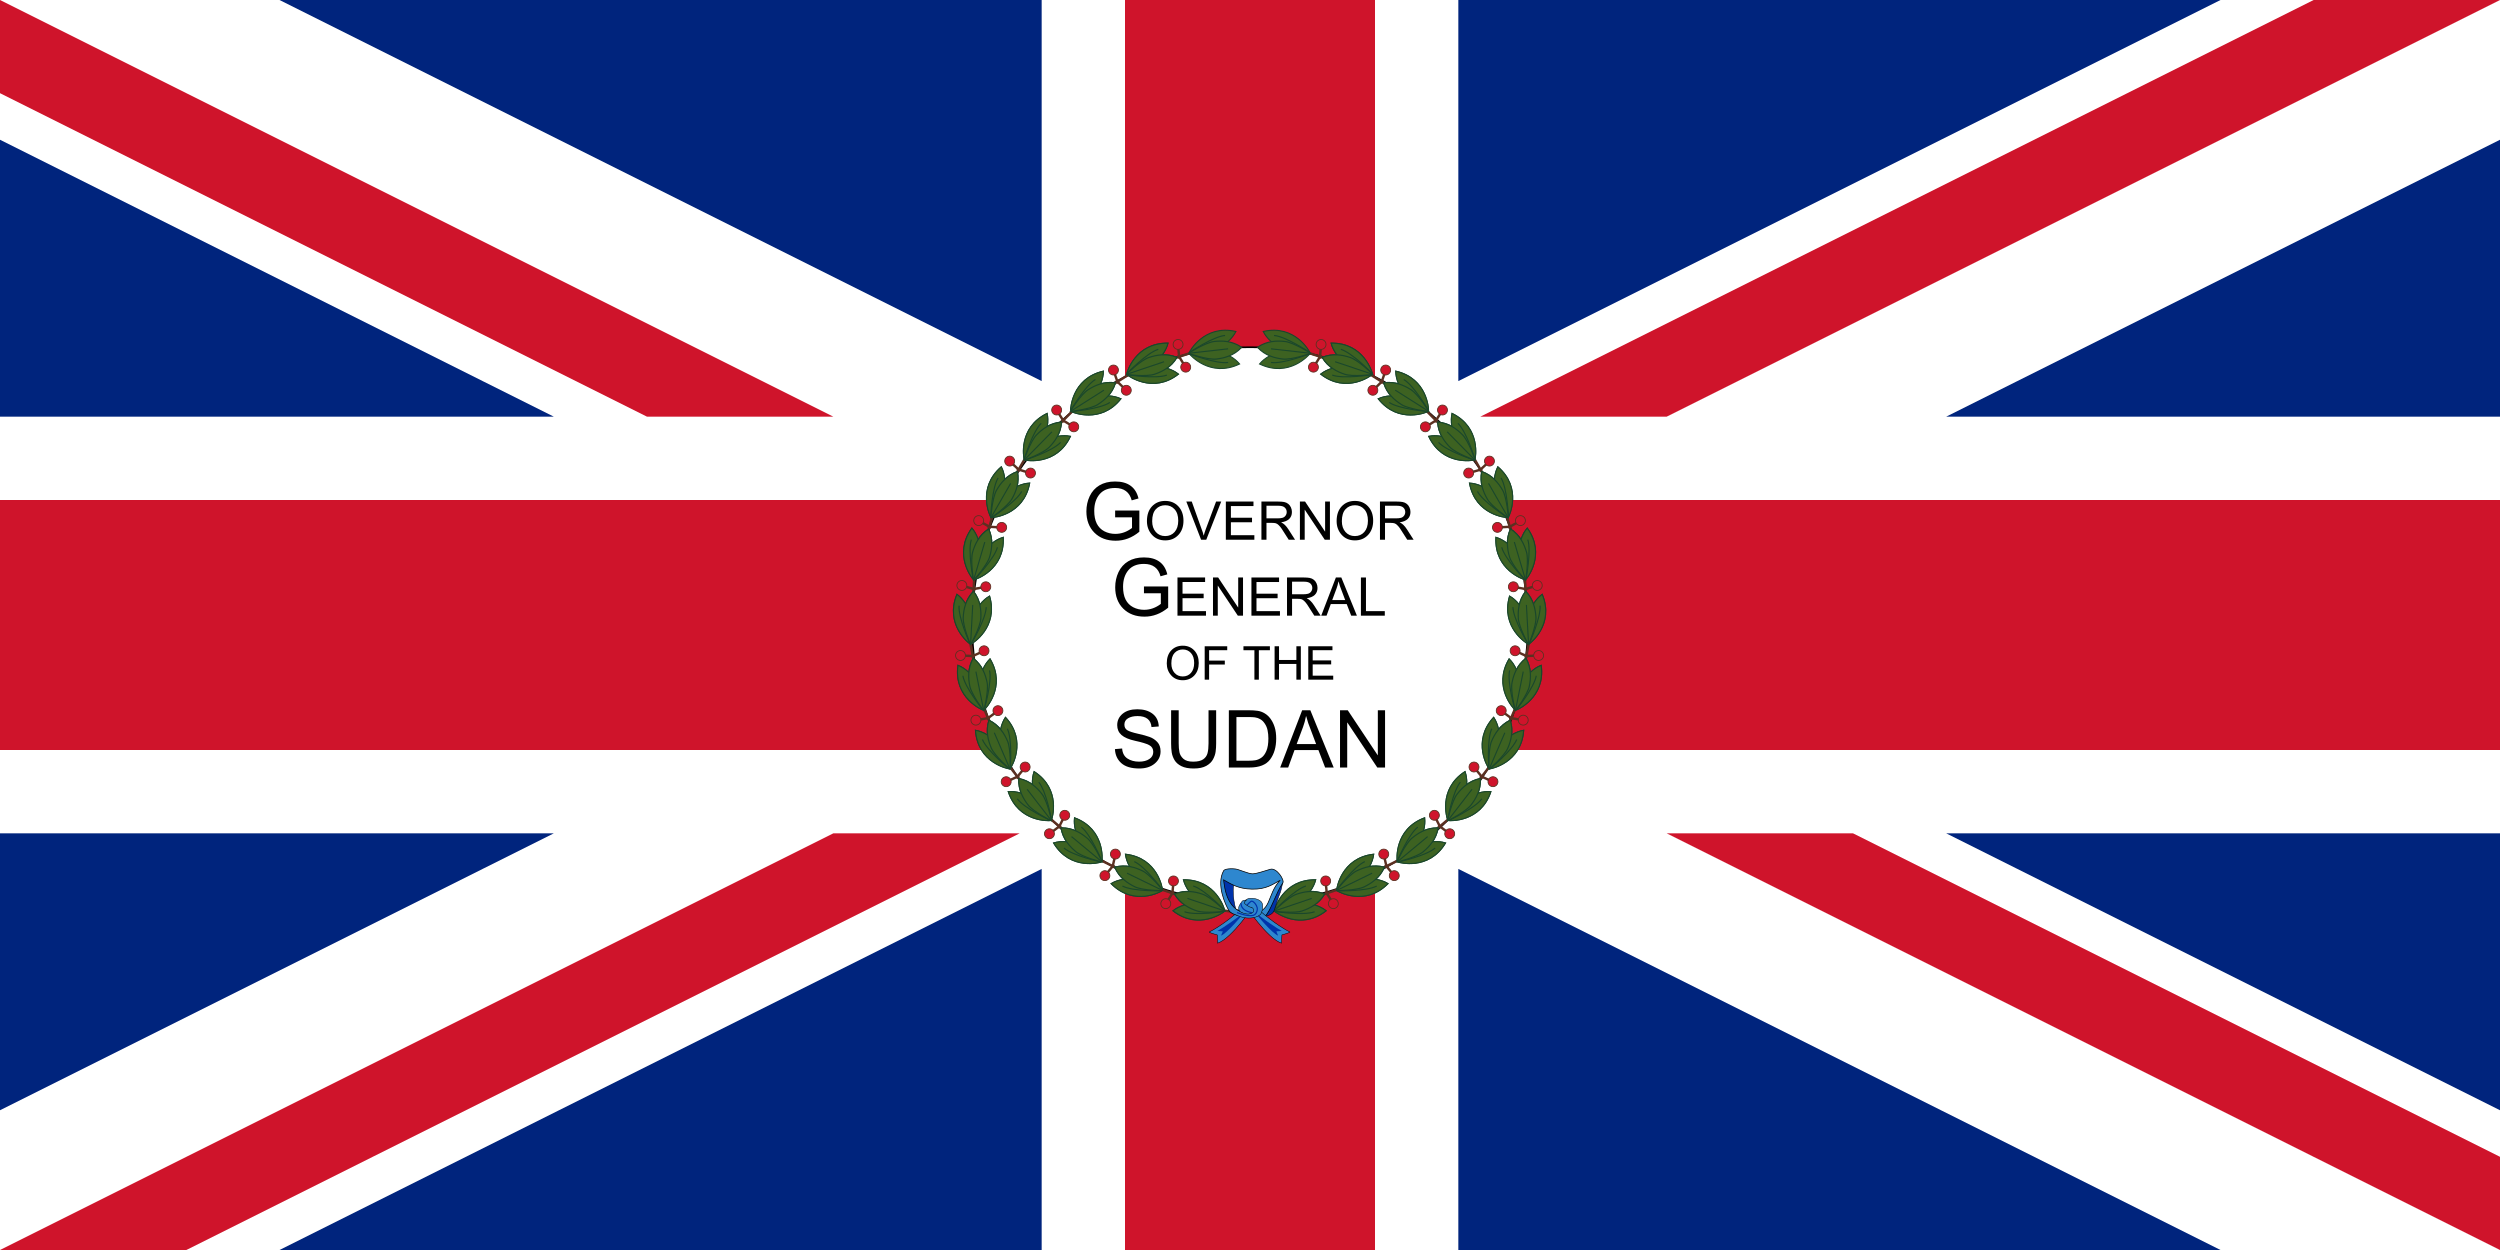 <?xml version="1.0" encoding="UTF-8" standalone="no"?>
<!-- Created with Inkscape (http://www.inkscape.org/) -->

<svg
   version="1.0"
   width="1500"
   height="750"
   id="Flag of the United Kingdom"
   sodipodi:version="0.32"
   inkscape:version="1.1.1 (3bf5ae0d25, 2021-09-20)"
   sodipodi:docname="Flag_of_the_Governor-General_of_the_Anglo-Egyptian_Sudan.svg"
   xmlns:inkscape="http://www.inkscape.org/namespaces/inkscape"
   xmlns:sodipodi="http://sodipodi.sourceforge.net/DTD/sodipodi-0.dtd"
   xmlns:xlink="http://www.w3.org/1999/xlink"
   xmlns="http://www.w3.org/2000/svg"
   xmlns:svg="http://www.w3.org/2000/svg"
   xmlns:rdf="http://www.w3.org/1999/02/22-rdf-syntax-ns#"
   xmlns:cc="http://creativecommons.org/ns#"
   xmlns:dc="http://purl.org/dc/elements/1.1/">
  <sodipodi:namedview
     inkscape:window-height="1046"
     inkscape:window-width="1824"
     inkscape:pageshadow="2"
     inkscape:pageopacity="0.0"
     guidetolerance="10.0"
     gridtolerance="10.0"
     objecttolerance="10.0"
     borderopacity="1.0"
     bordercolor="#666666"
     pagecolor="#ffffff"
     id="base"
     showguides="true"
     inkscape:guide-bbox="true"
     inkscape:zoom="0.86508036"
     inkscape:cx="749.06336"
     inkscape:cy="377.99956"
     inkscape:window-x="85"
     inkscape:window-y="-11"
     inkscape:current-layer="Flag of the United Kingdom"
     showgrid="false"
     inkscape:window-maximized="1"
     inkscape:pagecheckerboard="0" />
  <defs
     id="defs32973" />
  <rect
     width="1500"
     height="750"
     x="0"
     y="0"
     style="fill:#00247d"
     id="rect32961" />
  <g
     id="upper_half">
    <polygon
       points="0,0 167.705,0 625,228.647 625,0 675,0 750,325 0,300 0,250 332.295,250 0,83.853 0,0 "
       style="fill:#ffffff;fill-opacity:1"
       id="upper_left_white" />
    <use
       transform="matrix(-1,0,0,1,1500,0)"
       id="use32965"
       x="0"
       y="0"
       width="1500"
       height="750"
       xlink:href="#upper_left_white" />
    <path
       d="M 0,0 L 500,250 L 388.197,250 L 0,55.902 L 0,0 z M 1500,0 L 1000,250 L 888.197,250 L 1388.197,0 L 1500,0 z "
       style="fill:#cf142b"
       id="upper_red_diagonals" />
  </g>
  <use
     transform="matrix(-1,0,0,-1,1500,750)"
     id="use32968"
     x="0"
     y="0"
     width="1500"
     height="750"
     xlink:href="#upper_half" />
  <path
     d="M 675,0 L 825,0 L 825,300 L 1500,300 L 1500,450 L 825,450 L 825,750 L 675,750 L 675,450 L 0,450 L 0,300 L 675,300 L 675,0 z "
     style="fill:#cf142b"
     id="path32970" />
  <path
     d="M 916.667,375 C 916.667,467.047 842.048,541.667 750.001,541.667 C 657.953,541.667 583.334,467.047 583.334,375 C 583.334,282.953 657.953,208.333 750.001,208.333 C 842.048,208.333 916.667,282.953 916.667,375 L 916.667,375 z "
     style="fill:#ffffff;fill-opacity:1;fill-rule:evenodd;stroke:#000000;stroke-width:1;stroke-miterlimit:4;stroke-dasharray:none;stroke-opacity:1"
     id="path16179" />
  <g
     transform="matrix(0.664,0,0,0.664,1561.559,-227.509)"
     id="g39697">
    <rect
       width="51.697"
       height="25.586"
       x="-1248.46"
       y="1140.965"
       style="fill:#ffffff;fill-opacity:1;fill-rule:evenodd;stroke:none;stroke-width:0.312;stroke-miterlimit:4;stroke-dasharray:none;stroke-opacity:1"
       id="rect33864" />
    <g
       transform="translate(312.903,-359.784)"
       id="g32878">
      <g
         transform="translate(-757.98,954.531)"
         id="g17735">
        <rect
           width="33.926"
           height="2.283"
           rx="0.256"
           ry="0.256"
           x="-862.823"
           y="451.586"
           transform="matrix(0.989,-0.148,0.148,0.989,0,0)"
           style="fill:#5c3021;fill-opacity:1;fill-rule:evenodd;stroke:none;stroke-width:1;stroke-miterlimit:4;stroke-dasharray:none;stroke-opacity:1"
           id="rect17799" />
        <g
           transform="matrix(0.32,0.947,-0.947,0.32,-329.172,439.296)"
           id="g16183">
          <g
             transform="matrix(0.919,0,0,0.919,-114.097,-103.541)"
             id="g16185">
            <rect
               width="2.449"
               height="33.627"
               x="110.339"
               y="529.249"
               style="fill:#5c3021;fill-opacity:1;fill-rule:evenodd;stroke:none;stroke-width:5;stroke-miterlimit:4;stroke-dasharray:none;stroke-opacity:1"
               id="rect16187" />
            <g
               transform="matrix(0.226,-0.974,0.974,0.226,-504.222,701.839)"
               id="g16189">
              <rect
                 width="15.372"
                 height="2.402"
                 x="550.599"
                 y="-294.717"
                 transform="matrix(0,1,-1,0,0,0)"
                 style="fill:#5c3021;fill-opacity:1;fill-rule:evenodd;stroke:none;stroke-width:1;stroke-miterlimit:4;stroke-dasharray:none;stroke-opacity:1"
                 id="rect16191" />
              <path
                 d="M 308.408,497.516 C 308.41,499.577 307.312,501.482 305.527,502.514 C 303.743,503.545 301.544,503.545 299.759,502.514 C 297.975,501.482 296.876,499.577 296.879,497.516 C 296.876,495.455 297.975,493.55 299.759,492.519 C 301.544,491.488 303.743,491.488 305.527,492.519 C 307.312,493.55 308.41,495.455 308.408,497.516 L 308.408,497.516 z "
                 transform="matrix(0.847,0,0,0.847,37.287,130.585)"
                 style="fill:#cf142b;fill-opacity:1;fill-rule:evenodd;stroke:#5c3021;stroke-width:1;stroke-miterlimit:4;stroke-dasharray:none;stroke-opacity:1"
                 id="path16193" />
            </g>
            <g
               transform="matrix(-0.226,-0.974,-0.974,0.226,727.349,701.839)"
               id="use16195">
              <rect
                 width="15.372"
                 height="2.402"
                 x="550.599"
                 y="-294.717"
                 transform="matrix(0,1,-1,0,0,0)"
                 style="fill:#5c3021;fill-opacity:1;fill-rule:evenodd;stroke:none;stroke-width:1;stroke-miterlimit:4;stroke-dasharray:none;stroke-opacity:1"
                 id="rect38041" />
              <path
                 d="M 308.408,497.516 C 308.41,499.577 307.312,501.482 305.527,502.514 C 303.743,503.545 301.544,503.545 299.759,502.514 C 297.975,501.482 296.876,499.577 296.879,497.516 C 296.876,495.455 297.975,493.55 299.759,492.519 C 301.544,491.488 303.743,491.488 305.527,492.519 C 307.312,493.55 308.41,495.455 308.408,497.516 L 308.408,497.516 z "
                 transform="matrix(0.847,0,0,0.847,37.287,130.585)"
                 style="fill:#cf142b;fill-opacity:1;fill-rule:evenodd;stroke:#5c3021;stroke-width:1;stroke-miterlimit:4;stroke-dasharray:none;stroke-opacity:1"
                 id="path38043" />
            </g>
          </g>
          <g
             transform="matrix(1.028,0,0,0.948,-126.192,-121.54)"
             id="g16197">
            <g
               transform="matrix(0.998,-5.516494e-2,5.516494e-2,0.998,-132.658,50.823)"
               id="g16199">
              <path
                 d="M 201.956,513.098 C 190.744,542.205 212.766,559.966 212.766,559.966 C 212.766,559.966 217.629,547.393 215.443,537.734 C 211.512,520.373 203.274,514.222 201.956,513.098 z "
                 style="fill:#3d6221;fill-opacity:1;fill-rule:evenodd;stroke:#1a472b;stroke-width:1px;stroke-linecap:butt;stroke-linejoin:miter;stroke-opacity:1"
                 id="path16201" />
              <path
                 d="M 203.783,523.897 C 202.823,535.052 213.01,559.783 213.01,559.783"
                 style="fill:none;fill-opacity:0.75;fill-rule:evenodd;stroke:#1a472b;stroke-width:1.027px;stroke-linecap:butt;stroke-linejoin:miter;stroke-opacity:1"
                 id="path16203" />
            </g>
            <g
               transform="matrix(-0.998,-5.516494e-2,-5.516494e-2,0.998,355.785,50.823)"
               id="use16205">
              <path
                 d="M 201.956,513.098 C 190.744,542.205 212.766,559.966 212.766,559.966 C 212.766,559.966 217.629,547.393 215.443,537.734 C 211.512,520.373 203.274,514.222 201.956,513.098 z "
                 style="fill:#3d6221;fill-opacity:1;fill-rule:evenodd;stroke:#1a472b;stroke-width:1px;stroke-linecap:butt;stroke-linejoin:miter;stroke-opacity:1"
                 id="path38029" />
              <path
                 d="M 203.783,523.897 C 202.823,535.052 213.01,559.783 213.01,559.783"
                 style="fill:none;fill-opacity:0.75;fill-rule:evenodd;stroke:#1a472b;stroke-width:1.027px;stroke-linecap:butt;stroke-linejoin:miter;stroke-opacity:1"
                 id="path38031" />
            </g>
            <g
               transform="translate(-103.264,37.365)"
               id="g16207">
              <path
                 d="M 207.062,536.125 C 207.062,543.906 214.483,561.636 214.812,561.125 C 215.147,561.643 222.594,543.92 222.594,536.125 C 222.594,528.33 221.412,518.958 214.827,510.611 C 208.212,519.017 207.062,528.301 207.062,536.125 z "
                 style="fill:#3d6221;fill-opacity:1;fill-rule:evenodd;stroke:#1a472b;stroke-width:1.059px;stroke-linecap:butt;stroke-linejoin:miter;stroke-opacity:1"
                 id="path16209" />
              <path
                 d="M 214.828,562.028 L 214.828,523.644"
                 style="fill:none;fill-opacity:0.75;fill-rule:evenodd;stroke:#1a472b;stroke-width:1px;stroke-linecap:butt;stroke-linejoin:miter;stroke-opacity:1"
                 id="path16211" />
            </g>
          </g>
          <use
             id="use17723"
             x="0"
             y="0"
             width="744.094"
             height="1052.362"
             xlink:href="#g16197" />
        </g>
        <use
           transform="matrix(0.992,-0.127,0.127,0.992,-22.261,-109.935)"
           id="use17701"
           x="0"
           y="0"
           width="744.094"
           height="1052.362"
           xlink:href="#g16183" />
        <use
           transform="matrix(0.933,-0.359,0.359,0.933,-144.519,-277.324)"
           id="use17703"
           x="0"
           y="0"
           width="744.094"
           height="1052.362"
           xlink:href="#g16183" />
        <use
           transform="matrix(0.833,-0.553,0.553,0.833,-285.117,-404.054)"
           id="use17705"
           x="0"
           y="0"
           width="744.094"
           height="1052.362"
           xlink:href="#g16183" />
        <use
           transform="matrix(0.669,-0.743,0.743,0.669,-480.11,-500.449)"
           id="use17707"
           x="0"
           y="0"
           width="744.094"
           height="1052.362"
           xlink:href="#g16183" />
        <use
           transform="matrix(0.5,-0.866,0.866,0.5,-654.239,-549.813)"
           id="use17709"
           x="0"
           y="0"
           width="744.094"
           height="1052.362"
           xlink:href="#g16183" />
        <use
           transform="matrix(0.268,-0.963,0.963,0.268,-873.025,-550.216)"
           id="use17711"
           x="0"
           y="0"
           width="744.094"
           height="1052.362"
           xlink:href="#g16183" />
        <use
           transform="matrix(3.920847e-2,-0.999,0.999,3.920847e-2,-1069.139,-504.955)"
           id="use17713"
           x="0"
           y="0"
           width="744.094"
           height="1052.362"
           xlink:href="#g16183" />
        <use
           transform="matrix(-0.194,-0.981,0.981,-0.194,-1250.654,-414.442)"
           id="use17715"
           x="0"
           y="0"
           width="744.094"
           height="1052.362"
           xlink:href="#g16183" />
        <use
           transform="matrix(-0.436,-0.9,0.9,-0.436,-1417.225,-267.165)"
           id="use17717"
           x="0"
           y="0"
           width="744.094"
           height="1052.362"
           xlink:href="#g16183" />
        <use
           transform="matrix(-0.629,-0.777,0.777,-0.629,-1534.575,-108.04)"
           id="use17719"
           x="0"
           y="0"
           width="744.094"
           height="1052.362"
           xlink:href="#g16183" />
        <use
           transform="matrix(-0.796,-0.605,0.605,-0.796,-1613.079,83.82)"
           id="use17721"
           x="0"
           y="0"
           width="744.094"
           height="1052.362"
           xlink:href="#g16183" />
        <use
           transform="matrix(0.112,-0.994,0.994,0.112,-1164.682,5.693)"
           id="use17729"
           x="0"
           y="0"
           width="744.094"
           height="1052.362"
           xlink:href="#g16197" />
      </g>
      <use
         transform="matrix(-1,0,0,1,-3071.031,0)"
         id="use17765"
         x="0"
         y="0"
         width="744.094"
         height="1052.362"
         xlink:href="#g17735" />
      <g
         transform="translate(0,0.707)"
         id="g32863">
        <g
           transform="matrix(2.183,0.236,-0.236,2.183,-380.805,-580.534)"
           id="g27432">
          <path
             d="M -423.38,1009.494 C -429.302,1016.211 -434.782,1019.924 -435.313,1020.189 C -435.843,1020.454 -431.954,1021.073 -431.954,1021.073 L -431.424,1024.431 C -425.767,1021.868 -418.165,1007.196 -418.165,1007.196 L -423.38,1009.494 z "
             style="fill:#2e87cf;fill-opacity:1;fill-rule:evenodd;stroke:#000000;stroke-width:0.2;stroke-linecap:butt;stroke-linejoin:miter;stroke-miterlimit:4;stroke-dasharray:none;stroke-opacity:1"
             id="path25682" />
          <path
             d="M -422.466,1011.23 C -429.14,1017.473 -432.064,1019.433 -432.064,1019.433 L -429.839,1019.363 L -430.355,1021.181 C -430.355,1021.181 -432.481,1022.147 -430.355,1021.181 C -428.229,1020.215 -422.226,1011.517 -422.466,1011.23 z "
             style="fill:#0033ab;fill-opacity:1;fill-rule:evenodd;stroke:none;stroke-width:1px;stroke-linecap:butt;stroke-linejoin:miter;stroke-opacity:1"
             id="path26557" />
        </g>
        <g
           transform="matrix(2.195,0,0,2.195,-566.016,-695.446)"
           id="g25677">
          <path
             d="M -447.75,998.737 C -449.625,1004.362 -447,1011.987 -447,1011.987 L -450.375,1008.987 L -452.875,1000.862 L -452.5,997.112 L -447.75,998.737 z "
             style="fill:#0033ab;fill-opacity:1;fill-rule:evenodd;stroke:#000000;stroke-width:0.2;stroke-linecap:butt;stroke-linejoin:miter;stroke-miterlimit:4;stroke-dasharray:none;stroke-opacity:1"
             id="path22181" />
          <path
             d="M -436.064,1013.825 C -431.998,1013.383 -431.689,1011.615 -431.424,1010.82 C -431.158,1010.024 -429.479,1004.809 -429.125,1004.146 C -428.772,1003.483 -428.021,999.727 -428.021,999.727 L -431.556,1003.837 L -436.064,1013.825 z "
             style="fill:#0033ab;fill-opacity:1;fill-rule:evenodd;stroke:#000000;stroke-width:0.2;stroke-linecap:butt;stroke-linejoin:miter;stroke-miterlimit:4;stroke-dasharray:none;stroke-opacity:1"
             id="path24802" />
          <path
             d="M -449.469,994.156 C -450.682,994.188 -451.958,994.4 -452.344,994.938 C -452.353,994.952 -452.367,994.985 -452.375,995 C -455.5,1000.625 -451.625,1009 -450.25,1011.25 C -448.875,1013.5 -444.875,1013.5 -444.875,1013.5 C -444.875,1013.5 -437.148,1014.731 -435.273,1013.559 C -433.273,1012.309 -430.625,1003.625 -428,1000 C -427.194,998.886 -430.5,993.625 -433.125,994.375 C -435.75,995.125 -438.875,996.25 -440.5,996.25 C -442.125,996.25 -446.25,994.375 -447.5,994.25 C -447.969,994.203 -448.713,994.136 -449.469,994.156 z M -429.062,998.875 C -434.868,1004.878 -432.179,1012.5 -441.5,1012.5 C -450.946,1012.5 -451.963,1002.134 -452.375,998.719 C -449.537,1000.303 -446.516,1002.445 -440.656,1002.547 C -434.797,1002.649 -432.257,1000.622 -429.062,998.875 z "
             style="fill:#2e87cf;fill-opacity:1;fill-rule:evenodd;stroke:#000000;stroke-width:0.3;stroke-linecap:butt;stroke-linejoin:miter;stroke-miterlimit:4;stroke-dasharray:none;stroke-opacity:1"
             id="path18679" />
        </g>
        <use
           transform="matrix(-1,0,0,1,-3071.031,-1.136868e-13)"
           id="use27436"
           x="0"
           y="0"
           width="744.094"
           height="1052.362"
           xlink:href="#g27432" />
        <g
           id="g33856">
          <g
             transform="matrix(2.195,0,0,2.195,-618.02,-691.565)"
             id="g31827">
            <path
               d="M -424.25,1011.05 C -418.5,1014.175 -413.812,1012.112 -413.25,1010.8 C -412.688,1009.487 -412.062,1007.3 -413.188,1005.987 C -414.312,1004.675 -417.75,1004.05 -419.062,1004.925 C -420.375,1005.8 -422.562,1009.55 -422.562,1009.55 C -422.562,1009.55 -424.312,1008.612 -422.562,1009.55 C -420.812,1010.487 -418.938,1010.675 -418.938,1010.675 C -418.938,1010.675 -417.5,1007.862 -417.25,1008.3 C -417,1008.737 -416.812,1010.362 -417.25,1010.55 C -417.688,1010.737 -418.938,1010.612 -418.938,1010.612"
               style="fill:#2e87cf;fill-opacity:1;fill-rule:evenodd;stroke:#000000;stroke-width:0.2;stroke-linecap:butt;stroke-linejoin:miter;stroke-miterlimit:4;stroke-dasharray:none;stroke-opacity:1"
               id="path30077" />
            <path
               d="M -423.188,1010.425 C -418.188,1012.3 -416.375,1011.737 -415.75,1011.175 C -415.125,1010.612 -414.625,1009.487 -414.875,1008.362 C -415.125,1007.237 -416.188,1005.862 -417.062,1005.737 C -417.938,1005.612 -421.125,1010.05 -421.125,1010.05"
               style="fill:none;fill-opacity:1;fill-rule:evenodd;stroke:#0033ab;stroke-width:0.5;stroke-linecap:butt;stroke-linejoin:miter;stroke-miterlimit:4;stroke-dasharray:none;stroke-opacity:1"
               id="path30952" />
          </g>
          <g
             id="g33852">
            <path
               d="M -1543.438,1525.88 C -1546.503,1524.096 -1545.175,1520.592 -1544.637,1519.706 C -1543.304,1517.51 -1542.771,1516.824 -1542.105,1516.001 C -1541.438,1515.178 -1538.239,1514.903 -1538.239,1514.903 C -1538.239,1514.903 -1540.239,1516.138 -1540.239,1517.51 C -1540.239,1518.882 -1535.174,1521.352 -1535.174,1521.352 C -1535.174,1521.352 -1531.602,1521.407 -1531.842,1524.782 C -1531.979,1526.718 -1534.774,1527.389 -1536.373,1527.664 C -1537.173,1527.801 -1540.772,1527.389 -1543.438,1525.88 z "
               style="fill:#2e87cf;fill-opacity:1;fill-rule:evenodd;stroke:#000000;stroke-width:0.433;stroke-linecap:butt;stroke-linejoin:miter;stroke-miterlimit:4;stroke-dasharray:none;stroke-opacity:1"
               id="path31837" />
            <path
               d="M -1533.224,1526.456 C -1544.475,1524.398 -1543.103,1517.812 -1543.103,1517.812"
               style="fill:none;fill-opacity:1;fill-rule:evenodd;stroke:#0033ab;stroke-width:1.098;stroke-linecap:butt;stroke-linejoin:miter;stroke-miterlimit:4;stroke-dasharray:none;stroke-opacity:1"
               id="path32712" />
          </g>
        </g>
      </g>
    </g>
  </g>
  <g
     style="font-style:normal;font-variant:normal;font-weight:bold;font-stretch:normal;font-size:24px;line-height:100%;font-family:Arial;text-align:center;writing-mode:lr-tb;text-anchor:middle;fill:#000000;fill-opacity:1;stroke:none;stroke-width:1px;stroke-linecap:butt;stroke-linejoin:miter;stroke-opacity:1"
     id="text1935"
     transform="translate(8.33,2.157)">
    <path
       d="m 675.287,316.885 q -6.492,5.391 -14.203,5.391 -7.898,0 -12.75,-4.805 -4.828,-4.828 -4.828,-12.82 0,-4.875 1.969,-9.07 1.992,-4.219 5.836,-6.516 3.867,-2.32 9.445,-2.32 5.789,0 9.281,2.555 3.516,2.531 4.734,7.617 l -4.078,1.148 q -0.961,-3.703 -3.445,-5.555 -2.484,-1.875 -6.492,-1.875 -6.211,0 -9.375,3.797 -3.164,3.797 -3.164,9.938 0,4.594 1.523,7.641 1.547,3.047 4.547,4.617 3.023,1.547 6.562,1.547 5.391,0 10.031,-3.539 v -6.375 h -10.125 v -4.102 h 14.531 z"
       style="font-size:48px;text-align:center;text-anchor:middle"
       id="path5268" />
    <path
       d="m 690.818,298.393 q 4.812,0 7.875,3.266 3.062,3.266 3.062,8.609 0,5.328 -3.078,8.578 -3.078,3.234 -7.859,3.234 -4.953,0 -7.969,-3.359 -3.016,-3.359 -3.016,-8.203 0,-5.641 3.047,-8.875 3.062,-3.25 7.938,-3.25 z m -0.031,21.094 q 3.484,0 5.641,-2.438 2.172,-2.438 2.188,-6.781 0,-4.469 -2.219,-6.875 -2.203,-2.406 -5.547,-2.406 -3.438,0 -5.656,2.359 -2.219,2.359 -2.219,7.234 0,3.984 2.172,6.453 2.172,2.453 5.641,2.453 z"
       style="font-style:normal;font-variant:normal;font-weight:normal;font-stretch:normal;font-size:32px;line-height:100%;font-family:'Arial Unicode MS';text-align:center;writing-mode:lr-tb;text-anchor:middle"
       id="path5270" />
    <path
       d="m 724.396,298.784 -8.969,22.906 h -3.094 l -8.875,-22.906 h 3.266 l 5.953,16.641 q 0.672,1.594 1.188,3.734 h 0.062 q 0.469,-1.828 1.188,-3.734 l 6.203,-16.641 z"
       style="font-style:normal;font-variant:normal;font-weight:normal;font-stretch:normal;font-size:32px;line-height:100%;font-family:'Arial Unicode MS';text-align:center;writing-mode:lr-tb;text-anchor:middle"
       id="path5272" />
    <path
       d="m 744.287,321.69 h -17.109 v -22.906 h 16.578 v 2.719 H 730.209 v 7 h 12.672 v 2.719 H 730.209 v 7.75 h 14.078 z"
       style="font-style:normal;font-variant:normal;font-weight:normal;font-stretch:normal;font-size:32px;line-height:100%;font-family:'Arial Unicode MS';text-align:center;writing-mode:lr-tb;text-anchor:middle"
       id="path5274" />
    <path
       d="m 768.709,321.69 h -3.812 q -3.422,-5.406 -4.25,-6.641 -0.828,-1.234 -1.75,-2.109 -0.906,-0.891 -1.719,-1.125 -0.797,-0.234 -2.125,-0.234 h -3.5 v 10.109 h -3.031 v -22.906 h 10.141 q 2.078,0 3.484,0.266 1.406,0.266 2.469,1.125 1.062,0.844 1.625,2.141 0.578,1.297 0.578,2.734 0,2.594 -1.641,4.172 -1.641,1.578 -4.781,2 v 0.062 q 2.297,1.016 4.312,4.172 z m -17.156,-12.828 h 6.5 q 1.969,0 3.109,-0.328 1.156,-0.344 1.844,-1.312 0.688,-0.969 0.688,-2.172 0,-1.562 -1.141,-2.656 -1.141,-1.094 -3.766,-1.094 h -7.234 z"
       style="font-style:normal;font-variant:normal;font-weight:normal;font-stretch:normal;font-size:32px;line-height:100%;font-family:'Arial Unicode MS';text-align:center;writing-mode:lr-tb;text-anchor:middle"
       id="path5276" />
    <path
       d="m 789.631,321.69 h -3.109 l -11.969,-17.984 h -0.062 v 17.984 h -2.875 v -22.906 h 3.094 l 11.969,17.984 h 0.062 v -17.984 h 2.891 z"
       style="font-style:normal;font-variant:normal;font-weight:normal;font-stretch:normal;font-size:32px;line-height:100%;font-family:'Arial Unicode MS';text-align:center;writing-mode:lr-tb;text-anchor:middle"
       id="path5278" />
    <path
       d="m 804.631,298.393 q 4.812,0 7.875,3.266 3.062,3.266 3.062,8.609 0,5.328 -3.078,8.578 -3.078,3.234 -7.859,3.234 -4.953,0 -7.969,-3.359 -3.016,-3.359 -3.016,-8.203 0,-5.641 3.047,-8.875 3.062,-3.25 7.938,-3.25 z m -0.031,21.094 q 3.484,0 5.641,-2.438 2.172,-2.438 2.188,-6.781 0,-4.469 -2.219,-6.875 -2.203,-2.406 -5.547,-2.406 -3.438,0 -5.656,2.359 -2.219,2.359 -2.219,7.234 0,3.984 2.172,6.453 2.172,2.453 5.641,2.453 z"
       style="font-style:normal;font-variant:normal;font-weight:normal;font-stretch:normal;font-size:32px;line-height:100%;font-family:'Arial Unicode MS';text-align:center;writing-mode:lr-tb;text-anchor:middle"
       id="path5280" />
    <path
       d="m 839.834,321.69 h -3.812 q -3.422,-5.406 -4.25,-6.641 -0.828,-1.234 -1.75,-2.109 -0.906,-0.891 -1.719,-1.125 -0.797,-0.234 -2.125,-0.234 h -3.5 v 10.109 h -3.031 v -22.906 h 10.141 q 2.078,0 3.484,0.266 1.406,0.266 2.469,1.125 1.062,0.844 1.625,2.141 0.578,1.297 0.578,2.734 0,2.594 -1.641,4.172 -1.641,1.578 -4.781,2 v 0.062 q 2.297,1.016 4.312,4.172 z m -17.156,-12.828 h 6.5 q 1.969,0 3.109,-0.328 1.156,-0.344 1.844,-1.312 0.688,-0.969 0.688,-2.172 0,-1.562 -1.141,-2.656 -1.141,-1.094 -3.766,-1.094 h -7.234 z"
       style="font-style:normal;font-variant:normal;font-weight:normal;font-stretch:normal;font-size:32px;line-height:100%;font-family:'Arial Unicode MS';text-align:center;writing-mode:lr-tb;text-anchor:middle"
       id="path5282" />
  </g>
  <g
     style="font-style:normal;font-variant:normal;font-weight:bold;font-stretch:normal;font-size:28px;line-height:100%;font-family:Arial;text-align:start;writing-mode:lr-tb;text-anchor:start;fill:#000000;fill-opacity:1;stroke:none;stroke-width:1px;stroke-linecap:butt;stroke-linejoin:miter;stroke-opacity:1"
     id="text1951"
     transform="translate(8.391,-0.545)">
    <path
       d="m 692.516,365.143 q -6.492,5.391 -14.203,5.391 -7.898,0 -12.75,-4.805 -4.828,-4.828 -4.828,-12.82 0,-4.875 1.969,-9.07 1.992,-4.219 5.836,-6.516 3.867,-2.32 9.445,-2.32 5.789,0 9.281,2.555 3.516,2.531 4.734,7.617 l -4.078,1.148 q -0.961,-3.703 -3.445,-5.555 -2.484,-1.875 -6.492,-1.875 -6.211,0 -9.375,3.797 -3.164,3.797 -3.164,9.938 0,4.594 1.523,7.641 1.547,3.047 4.547,4.617 3.023,1.547 6.562,1.547 5.391,0 10.031,-3.539 v -6.375 h -10.125 v -4.102 h 14.531 z"
       style="font-size:48px;text-align:center;text-anchor:middle"
       id="path5253" />
    <path
       d="m 715.203,369.947 h -17.109 v -22.906 h 16.578 v 2.719 H 701.125 v 7 h 12.672 v 2.719 H 701.125 v 7.75 h 14.078 z"
       style="font-size:32px;text-align:center;text-anchor:middle"
       id="path5255" />
    <path
       d="m 737.422,369.947 h -3.109 l -11.969,-17.984 h -0.062 v 17.984 h -2.875 V 347.041 H 722.5 l 11.969,17.984 h 0.062 v -17.984 h 2.891 z"
       style="font-size:32px;text-align:center;text-anchor:middle"
       id="path5257" />
    <path
       d="m 759.578,369.947 h -17.109 v -22.906 h 16.578 v 2.719 H 745.5 v 7 h 12.672 v 2.719 H 745.5 v 7.75 h 14.078 z"
       style="font-size:32px;text-align:center;text-anchor:middle"
       id="path5259" />
    <path
       d="m 784,369.947 h -3.812 q -3.422,-5.406 -4.25,-6.641 -0.828,-1.234 -1.75,-2.109 -0.906,-0.891 -1.719,-1.125 -0.797,-0.234 -2.125,-0.234 h -3.5 v 10.109 h -3.031 v -22.906 h 10.141 q 2.078,0 3.484,0.266 1.406,0.266 2.469,1.125 1.062,0.844 1.625,2.141 0.578,1.297 0.578,2.734 0,2.594 -1.641,4.172 -1.641,1.578 -4.781,2 v 0.062 q 2.297,1.016 4.312,4.172 z m -17.156,-12.828 h 6.5 q 1.969,0 3.109,-0.328 1.156,-0.344 1.844,-1.312 0.688,-0.969 0.688,-2.172 0,-1.562 -1.141,-2.656 -1.141,-1.094 -3.766,-1.094 h -7.234 z"
       style="font-size:32px;text-align:center;text-anchor:middle"
       id="path5261" />
    <path
       d="m 805.75,369.947 h -3.422 l -2.688,-6.969 h -9.562 l -2.531,6.969 h -3.203 l 8.797,-22.906 h 3.266 z m -7.031,-9.375 q -2.812,-7.438 -3.172,-8.438 -0.359,-1.016 -0.797,-2.703 h -0.078 q -0.438,2.312 -1.172,4.281 l -2.562,6.859 h 7.781 z"
       style="font-size:32px;text-align:center;text-anchor:middle"
       id="path5263" />
    <path
       d="m 822.484,369.947 h -14.328 v -22.906 h 3.031 v 20.188 h 11.297 z"
       style="font-size:32px;text-align:center;text-anchor:middle"
       id="path5265" />
  </g>
  <g
     style="font-style:normal;font-variant:normal;font-weight:bold;font-stretch:normal;font-size:28px;line-height:100%;font-family:Arial;text-align:start;writing-mode:lr-tb;text-anchor:start;fill:#000000;fill-opacity:1;stroke:none;stroke-width:1px;stroke-linecap:butt;stroke-linejoin:miter;stroke-opacity:1"
     id="text1969"
     transform="translate(8.262,-2.107)">
    <path
       d="m 701.413,389.521 q 4.211,0 6.891,2.857 2.68,2.857 2.68,7.533 0,4.662 -2.693,7.506 -2.693,2.83 -6.877,2.83 -4.334,0 -6.973,-2.939 -2.639,-2.939 -2.639,-7.178 0,-4.936 2.666,-7.766 2.68,-2.844 6.945,-2.844 z m -0.027,18.457 q 3.049,0 4.936,-2.133 1.9,-2.133 1.914,-5.934 0,-3.91 -1.941,-6.016 -1.928,-2.105 -4.854,-2.105 -3.008,0 -4.949,2.064 -1.941,2.064 -1.941,6.33 0,3.486 1.9,5.646 1.9,2.146 4.936,2.146 z"
       style="font-style:normal;font-variant:normal;font-weight:normal;font-stretch:normal;font-size:28px;line-height:100%;font-family:'Arial Unicode MS';text-align:start;writing-mode:lr-tb;text-anchor:start"
       id="path5242" />
    <path
       d="M 728.073,392.242 H 717.204 v 6.207 h 9.42 v 2.379 h -9.42 v 9.078 h -2.652 v -20.043 h 13.521 z"
       style="font-style:normal;font-variant:normal;font-weight:normal;font-stretch:normal;font-size:28px;line-height:100%;font-family:'Arial Unicode MS';text-align:start;writing-mode:lr-tb;text-anchor:start"
       id="path5244" />
    <path
       d="m 753.68,392.242 h -6.631 v 17.664 h -2.666 v -17.664 h -6.576 v -2.379 h 15.873 z"
       style="font-style:normal;font-variant:normal;font-weight:normal;font-stretch:normal;font-size:28px;line-height:100%;font-family:'Arial Unicode MS';text-align:start;writing-mode:lr-tb;text-anchor:start"
       id="path5246" />
    <path
       d="m 772.233,409.906 h -2.666 v -9.434 h -10.418 v 9.434 h -2.652 v -20.043 h 2.652 v 8.23 h 10.418 v -8.23 h 2.666 z"
       style="font-style:normal;font-variant:normal;font-weight:normal;font-stretch:normal;font-size:28px;line-height:100%;font-family:'Arial Unicode MS';text-align:start;writing-mode:lr-tb;text-anchor:start"
       id="path5248" />
    <path
       d="m 791.674,409.906 h -14.971 v -20.043 h 14.506 v 2.379 h -11.854 v 6.125 h 11.088 v 2.379 h -11.088 v 6.781 h 12.318 z"
       style="font-style:normal;font-variant:normal;font-weight:normal;font-stretch:normal;font-size:28px;line-height:100%;font-family:'Arial Unicode MS';text-align:start;writing-mode:lr-tb;text-anchor:start"
       id="path5250" />
  </g>
  <g
     style="font-style:normal;font-variant:normal;font-weight:bold;font-stretch:normal;font-size:28px;line-height:100%;font-family:Arial;text-align:start;writing-mode:lr-tb;text-anchor:start;fill:#000000;fill-opacity:1;stroke:none;stroke-width:1px;stroke-linecap:butt;stroke-linejoin:miter;stroke-opacity:1"
     id="text1975"
     transform="translate(4.292,2.157)">
    <path
       d="m 686.611,434.073 q -0.281,-3.281 -2.367,-4.922 -2.086,-1.664 -5.977,-1.664 -3.516,0 -5.719,1.312 -2.203,1.312 -2.203,3.82 0,2.227 1.688,3.328 1.711,1.078 6.516,2.156 4.266,0.938 6.961,1.922 2.695,0.984 4.617,3.07 1.922,2.062 1.922,5.555 0,4.43 -3.539,7.359 -3.516,2.93 -9.188,2.93 -7.242,0 -10.852,-3.234 -3.586,-3.234 -3.797,-8.391 l 4.312,-0.375 q 0.305,4.125 3.188,6.023 2.883,1.875 6.961,1.875 3.82,0 6.164,-1.57 2.367,-1.57 2.367,-4.266 0,-2.812 -2.461,-4.102 -2.461,-1.289 -8.273,-2.531 -5.789,-1.266 -8.344,-3.539 -2.555,-2.273 -2.555,-5.906 0,-4.125 3.234,-6.82 3.234,-2.695 8.812,-2.695 5.719,0 9.188,2.695 3.492,2.672 3.703,7.617 z"
       style="font-style:normal;font-variant:normal;font-weight:normal;font-stretch:normal;font-size:48px;line-height:100%;font-family:'Arial Unicode MS';text-align:start;writing-mode:lr-tb;text-anchor:start"
       id="path5231" />
    <path
       d="m 725.4,443.87 q 0,2.648 -0.305,4.898 -0.281,2.25 -1.547,4.641 -1.242,2.367 -4.078,3.961 -2.812,1.57 -7.523,1.57 -4.594,0 -7.406,-1.406 -2.812,-1.406 -4.125,-3.633 -1.312,-2.227 -1.688,-4.641 -0.352,-2.414 -0.352,-5.391 v -19.875 h 4.547 v 19.805 q 0,3.094 0.445,5.344 0.445,2.227 2.344,3.961 1.898,1.734 5.859,1.734 4.008,0 6.023,-1.383 2.016,-1.383 2.625,-3.68 0.609,-2.32 0.609,-5.977 v -19.805 h 4.57 z"
       style="font-style:normal;font-variant:normal;font-weight:normal;font-stretch:normal;font-size:48px;line-height:100%;font-family:'Arial Unicode MS';text-align:start;writing-mode:lr-tb;text-anchor:start"
       id="path5233" />
    <path
       d="m 733.017,423.995 h 11.859 q 3.117,0 5.367,0.328 2.25,0.305 4.289,1.547 2.062,1.219 3.586,3.375 1.547,2.156 2.414,4.969 0.891,2.789 0.891,6.773 0,7.594 -3.609,12.492 -3.609,4.875 -12.422,4.875 h -12.375 z m 4.547,30.281 h 7.359 q 2.25,0 4.008,-0.281 1.781,-0.281 3.586,-1.523 1.828,-1.242 3.023,-4.078 1.195,-2.836 1.195,-7.5 0,-2.578 -0.469,-4.805 -0.445,-2.25 -1.688,-4.078 -1.219,-1.852 -2.812,-2.695 -1.594,-0.867 -3.117,-1.055 -1.5,-0.188 -3.867,-0.188 h -7.219 z"
       style="font-style:normal;font-variant:normal;font-weight:normal;font-stretch:normal;font-size:48px;line-height:100%;font-family:'Arial Unicode MS';text-align:start;writing-mode:lr-tb;text-anchor:start"
       id="path5235" />
    <path
       d="m 795.923,458.354 h -5.133 l -4.031,-10.453 h -14.344 l -3.797,10.453 h -4.805 l 13.195,-34.359 h 4.898 z m -10.547,-14.062 q -4.219,-11.156 -4.758,-12.656 -0.539,-1.523 -1.195,-4.055 h -0.117 q -0.656,3.469 -1.758,6.422 l -3.844,10.289 z"
       style="font-style:normal;font-variant:normal;font-weight:normal;font-stretch:normal;font-size:48px;line-height:100%;font-family:'Arial Unicode MS';text-align:start;writing-mode:lr-tb;text-anchor:start"
       id="path5237" />
    <path
       d="m 826.743,458.354 h -4.664 l -17.953,-26.977 h -0.094 v 26.977 h -4.312 v -34.359 h 4.641 l 17.953,26.977 h 0.094 v -26.977 h 4.336 z"
       style="font-style:normal;font-variant:normal;font-weight:normal;font-stretch:normal;font-size:48px;line-height:100%;font-family:'Arial Unicode MS';text-align:start;writing-mode:lr-tb;text-anchor:start"
       id="path5239" />
  </g>
</svg>
